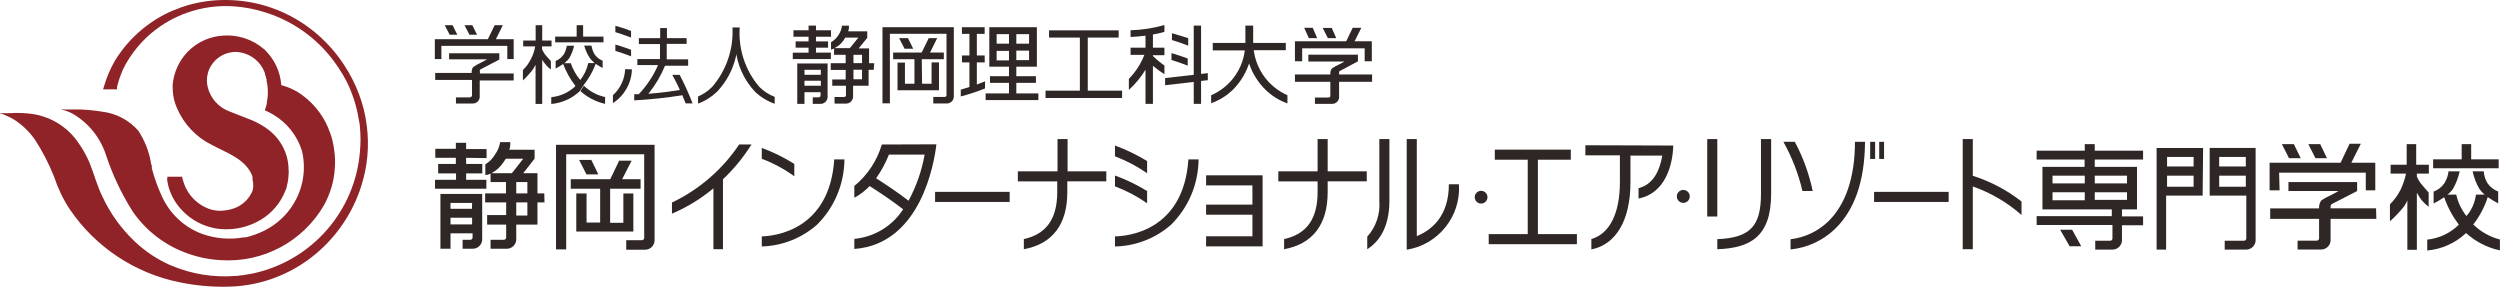 <?xml version="1.0" encoding="UTF-8"?>
<svg id="_レイヤー_2" data-name="レイヤー 2" xmlns="http://www.w3.org/2000/svg" viewBox="0 0 262.81 30.14">
  <defs>
    <style>
      .cls-1 {
        fill: #2f2725;
      }

      .cls-2 {
        fill: #902328;
      }
    </style>
  </defs>
  <g id="_レイヤー_1-2" data-name="レイヤー 1">
    <g id="_レイヤー_2-2" data-name="レイヤー 2">
      <g id="_ワーク" data-name="ワーク">
        <path class="cls-1" d="M49,16.59v.64h1.7v1h-1.7v.67h2.13v.94h-5.4v-.94h2.21v-.67h-1.88v-1h1.86v-.64h-2.16v-.95h2.16v-.63h1.08v.66h2.15v.95l-2.15-.03ZM50.69,20.39v4.83c-.04.55-.51.96-1.06.93h-1v-.94h.78c.14.01.26-.09.27-.23,0,0,0,0,0-.01v-.44h-2.32v1.62h-1.06v-5.76h4.39ZM49.63,23.59v-.7h-2.27v.7h2.27ZM49.63,21.33h-2.27v.62h2.25l.02-.62ZM57.24,21.28h-.74v2.33h-2.23v1.61c-.04.55-.51.96-1.06.93h-1.64v-.94h1.37c.14.01.26-.09.27-.23,0,0,0,0,0-.01v-1.36h-2v-1h2v-1.33h-2.21v-.95h2.19v-1.19h-1.62v-.89c-.17.09-.36.14-.55.15v-1.13c.41-.24.76-.59,1-1,.29-.39.48-.85.56-1.33h1.06c.02.27-.01.54-.1.8h2.66v.94l-1.2,1.53h1.5v2.12h.72l.02.95ZM51.67,18.21h2.14l1.19-1.52h-1.83c-.08.13-.17.26-.26.39-.32.47-.74.86-1.24,1.13ZM54.27,20.33h1.17v-1.19h-1.17v1.19ZM55.44,21.28h-1.17v1.38h1.17v-1.38Z"/>
        <path class="cls-1" d="M62.9,18.33h-1.25l-.77-1.52h1.28l.74,1.52ZM64.14,19.84h3.2v-1h-1.94l1-1.95h-1.31l-.94,1.95h-4.15v1h3.09v3.55h-1.43v-3.05h-1.08v4h6v-4h-1.05v3.08h-1.39v-3.58ZM68.79,15.22h-10.34v11h1.07v-10h8.2v8.79c0,.14-.12.25-.26.24,0,0,0,0-.01,0h-1.62v1h1.89c.55.05,1.04-.36,1.09-.91,0-.03,0-.06,0-.09v-10l-.02-.03Z"/>
        <path class="cls-1" d="M244.62,16.63h-1.21l-.75-1.48h1.25l.71,1.48ZM241.14,15.15h-1.26l.75,1.48h1.23l-.72-1.48ZM249.78,21.9h-4.78v-.16c0-.07.02-.14.05-.21.04-.05.09-.08.14-.11l2.6-1.34h0v-.94h-7.22v.94h5.27l-.83.45c-.35.15-.69.33-1,.55-.13.2-.21.43-.22.67v.16h-5.14v1.1h5.14v2.06c-.01.13-.13.24-.26.23h-2v.93h2.41c.55.03,1.02-.38,1.06-.92v-2.3h4.81l-.03-1.11ZM239.59,18.15h9.11v1.86h1v-2.9h-2.52l1-2h-1.18l-.95,2h-7.46v2.9h1.05l-.05-1.86Z"/>
        <path class="cls-1" d="M262.67,16.75v.94h-6.89v-.94h3v-1.6h1v1.6h2.89ZM254.07,18.25v.31c.1.24.23.47.38.68.29.36.86,1,.86,1v1.5c-.27-.21-.52-.45-.75-.71-.18-.25-.34-.5-.49-.77v6h-1v-5.2c-.11.28-.26.54-.45.77-.42.51-.88.99-1.38,1.43v-1.78c.46-.46.84-.98,1.13-1.56.25-.53.44-1.09.56-1.67h-1.62v-.93h1.69v-2.17h1v2.17h1.33v.93h-1.26ZM262.81,25.18c-1.06-.27-2.03-.82-2.81-1.58.67-.86,1.19-1.84,1.52-2.88.35.24.72.46,1.1.66v-1.25c-.46-.17-.86-.48-1.14-.89-.22-.38-.35-.8-.38-1.23h-1.17c.14.65.38,1.28.71,1.85.16.23.35.43.56.6h-.92c-.1.83-.45,1.62-1,2.25-.52-.66-.89-1.43-1.07-2.25h-.92c.22-.17.41-.37.57-.6.33-.57.57-1.2.71-1.85h-1.17c-.05.44-.2.86-.43,1.24-.28.41-.68.72-1.14.89v1.25c.38-.19.76-.41,1.11-.66.36,1.04.88,2.01,1.54,2.89-.9.89-2.07,1.44-3.32,1.57v1.14c1.53-.13,2.96-.78,4.08-1.83,1.01.91,2.23,1.54,3.56,1.82v-1.14Z"/>
        <path class="cls-1" d="M218.79,25.89h-1.22l-1-1.74h1.26l.96,1.74ZM220.21,16.77v.77h4.44v4.47h-1.58v.74h2.22v.93h-2.22v1.63c-.04.52-.47.93-1,.93h-1.81v-.93h1.54c.14.01.26-.09.27-.23,0,0,0,0,0,0v-1.43h-7.97v-.93h7.9v-.71h-7.29v-4.47h4.43v-.77h-5.04v-.93h5.06v-.69h1.05v.69h5.08v.93h-5.08ZM215.77,19.28h3.39v-.81h-3.39v.81ZM215.77,21.05h3.39v-.84h-3.39v.84ZM223.6,20.21h-3.39v.8h3.39v-.8ZM220.21,18.47v.81h3.39v-.81h-3.39Z"/>
        <path class="cls-1" d="M231.6,15.56h-4.89v10.68h1v-5.68h3.84l.05-5ZM230.6,16.5v1h-2.79v-1h2.79ZM230.6,19.63h-2.79v-1.16h2.79v1.16ZM232.29,15.56v5h3.85v4.52c-.01.14-.13.24-.27.23,0,0,0,0,0,0h-2v.93h2.25c.53,0,.96-.41,1-.93v-9.76h-4.83ZM233.29,16.5h2.8v1h-2.8v-1ZM233.29,19.63v-1.16h2.8v1.16h-2.8Z"/>
        <rect class="cls-1" x="98.3" y="20.17" width="7.84" height="1.06"/>
        <rect class="cls-1" x="197.01" y="20.17" width="7.84" height="1.06"/>
        <rect class="cls-1" x="179.47" y="14.62" width="1.06" height="8.14"/>
        <path class="cls-1" d="M185.12,14.62v5.75c0,3.4-1.13,4.63-4.59,4.77v1.06c3.42-.12,5.66-1.28,5.66-5.83v-5.75h-1.07Z"/>
        <path class="cls-1" d="M92.7,15.19c-.5,1.71-1.51,3.23-2.89,4.36v1.24c.6-.32,1.14-.74,1.61-1.23.93.59,2.3,1.49,3.52,2.44-1.14,1.77-3.03,2.91-5.13,3.11v1.06c7-.51,8.4-9.06,8.63-11l-5.74.02ZM95.51,21.1c-1.18-.91-2.48-1.77-3.41-2.36.55-.77,1-1.61,1.35-2.49h3.75c-.3,1.7-.87,3.33-1.69,4.85Z"/>
        <path class="cls-1" d="M112.23,18.01v-3.39h-1.06v3.39h-4.17v1.06h4.14v1.14c0,2.79-1.15,4.41-3.51,4.92v1.07c3-.55,4.57-2.59,4.57-6v-1.14h4.1v-1.05h-4.07Z"/>
        <path class="cls-1" d="M139.57,18.01v-3.39h-1.06v3.39h-4.13v1.06h4.13v1.14c0,2.79-1.15,4.41-3.52,4.92v1.07c3-.55,4.58-2.59,4.58-6v-1.14h4.11v-1.05h-4.11Z"/>
        <polygon class="cls-1" points="161.67 24.61 161.67 16.79 165.13 16.79 165.13 15.73 157.14 15.73 157.14 16.79 160.6 16.79 160.6 24.61 156.5 24.61 156.5 25.67 165.77 25.67 165.77 24.61 161.67 24.61"/>
        <path class="cls-1" d="M212.51,21.18c-1.53-1.2-3.27-2.11-5.12-2.7v-3.86h-1.06v11.58h1.06v-6.6c1.88.66,3.62,1.68,5.12,3v-1.42Z"/>
        <path class="cls-1" d="M79,15.19h-1.3c-1.76,2.63-4.2,4.74-7.06,6.1v1.17c1.58-.67,3.04-1.57,4.36-2.66v6.4h1v-7.35c1.15-1.09,2.16-2.32,3-3.66Z"/>
        <path class="cls-1" d="M83.5,17.23c-1.08-.68-2.22-1.24-3.42-1.68v1.14c1.22.46,2.37,1.08,3.42,1.84v-1.3Z"/>
        <path class="cls-1" d="M87.7,16.76c-.49,7.42-6.22,8.05-7.62,8.09v1.06c2.14-.06,4.19-.87,5.8-2.28,1.84-1.82,2.87-4.29,2.89-6.87h-1.07Z"/>
        <path class="cls-1" d="M120.59,20.08c-1.07-.65-2.2-1.2-3.38-1.63v1.14c1.2.45,2.33,1.05,3.38,1.78v-1.29Z"/>
        <path class="cls-1" d="M124.93,16.76c-.51,7.61-6.52,8.07-7.72,8.09v1.06c2.17-.04,4.26-.85,5.89-2.28,1.84-1.82,2.88-4.29,2.9-6.87h-1.07Z"/>
        <path class="cls-1" d="M120.59,16.93c-1.07-.65-2.2-1.2-3.38-1.63v1.13c1.19.46,2.33,1.05,3.38,1.78v-1.28Z"/>
        <polygon class="cls-1" points="126.79 18.43 126.79 19.49 131.66 19.49 131.66 21.51 126.79 21.51 126.79 22.57 131.66 22.57 131.66 24.84 126.79 24.84 126.79 25.9 132.73 25.9 132.73 18.43 126.79 18.43"/>
        <path class="cls-1" d="M145,14.62v6.5c.11,1.37-.35,2.74-1.27,3.76v1.32c1.08-.68,2.33-2.11,2.33-5.08v-6.5h-1.06Z"/>
        <path class="cls-1" d="M152.31,19.37c0,3.37-1.82,4.82-3.37,5.45v-10.2h-1.06v11.63c3.33-.53,5.71-3.51,5.49-6.88h-1.06Z"/>
        <path class="cls-1" d="M166.66,15.27v1.06h3.63v2.8c0,3.34-1.1,5.45-3,6v1.09c2.59-.51,4.11-3.06,4.11-7.06v-2.8h3.34c-.21,1.31-.8,3-2.49,3.42v1.09c2.82-.54,3.6-3.55,3.65-5.57l-9.24-.03Z"/>
        <rect class="cls-1" x="196.6" y="14.91" width=".52" height="1.8"/>
        <rect class="cls-1" x="197.55" y="14.91" width=".51" height="1.8"/>
        <path class="cls-1" d="M187.48,14.91c.9,1.62,1.58,3.36,2,5.17h1.08c-.38-1.8-1.01-3.54-1.88-5.17h-1.2Z"/>
        <path class="cls-1" d="M195,14.91c0,3.79-1,6.61-2.82,8.38-1.08,1.03-2.47,1.69-3.95,1.86v1.07c1.75-.17,3.4-.93,4.67-2.15,2.06-2,3.12-5,3.16-9.16h-1.06Z"/>
        <path class="cls-1" d="M156.37,20.73c0,.37-.3.67-.67.67-.37,0-.67-.3-.67-.67h0c0-.37.3-.67.67-.67.37,0,.67.3.67.67h0Z"/>
        <path class="cls-1" d="M177.63,20.73c-.05.37-.38.64-.76.59-.31-.04-.55-.28-.59-.59-.05-.37.22-.71.59-.76.37-.05.71.22.76.59,0,.05,0,.11,0,.16Z"/>
        <path class="cls-2" d="M28.46.79c1.93.66,3.69,1.71,5.2,3.08.97.89,1.83,1.9,2.54,3,.62.94,1.13,1.95,1.53,3,.41,1.08.69,2.21.83,3.36.27,2.1.08,4.24-.56,6.26-.96,3.08-2.87,5.78-5.45,7.71-2.56,1.91-5.67,2.95-8.87,2.94-1.62.02-3.23-.14-4.82-.47-4.69-.95-8.83-3.7-11.52-7.66-.71-1.07-1.26-2.23-1.66-3.45-.54-1.35-1.21-2.65-2-3.87-.6-.86-1.36-1.59-2.25-2.15-.46-.26-.93-.47-1.43-.64,0-.06.12,0,.18,0h.78c.88-.06,1.76-.03,2.63.11,1.89.33,3.57,1.41,4.65,3,.45.63.82,1.3,1.13,2l.11.27c.43,1.11.74,2.25,1.25,3.31.84,1.83,2.02,3.47,3.49,4.85,1.08,1.01,2.32,1.83,3.67,2.43.07,0,.12.05.18.07,2.1.88,4.38,1.24,6.65,1.07.18,0,.36-.02.54-.06.18,0,.36-.03.53-.07.3-.05.61-.08.92-.16,6.11-1.37,10.63-6.55,11.13-12.8.08-.84.08-1.68,0-2.52,0-.29-.08-.58-.13-.87-.22-1.39-.66-2.74-1.29-4-.43-.82-.93-1.59-1.49-2.32-1.76-2.29-4.18-3.99-6.93-4.87-1.14-.38-2.33-.61-3.53-.68-1.61-.1-3.23.13-4.75.66-2.78.96-5.11,2.91-6.54,5.49-.2.35-.37.73-.5,1.11-.1.25-.18.5-.25.75-.06.17-.1.34-.13.52v.2h-.74c-.24.02-.48.02-.72,0,0-.09.07-.17.08-.27.28-.97.67-1.9,1.18-2.77,1.37-2.22,3.36-3.99,5.73-5.09.19-.07.38-.18.57-.23.44-.19.88-.35,1.34-.48C21.19.13,22.71-.05,24.22.01c1.44.05,2.87.31,4.24.78Z"/>
        <path class="cls-2" d="M27.78,5.19c1.05.98,1.69,2.32,1.79,3.76.57.15,1.12.38,1.64.67,1.49.91,2.65,2.27,3.32,3.88,0,.1.07.19.1.28s.06.18.1.26c.2.56.33,1.14.4,1.73.1.66.12,1.33.06,2-.04.63-.15,1.26-.33,1.87-.2.67-.46,1.32-.8,1.93-2.22,3.83-6.41,6.06-10.82,5.78-1.18-.06-2.35-.29-3.47-.69-2.38-.82-4.43-2.39-5.85-4.47-1.16-1.85-2.1-3.83-2.78-5.9-.6-1.84-1.86-3.4-3.54-4.36-.37-.19-.76-.33-1.16-.42.07-.06.19,0,.29,0h1.74c.76.03,1.53.11,2.28.23,1.47.18,2.82.89,3.79,2,.65.99,1.1,2.1,1.31,3.27,0,.15.08.3.11.44s0,.07,0,.1c0,.05,0,.09,0,.14.26,1,.61,1.97,1.04,2.9.82,1.85,2.35,3.3,4.25,4,1.41.5,2.93.62,4.4.36.07,0,.13,0,.2,0,.61-.15,1.21-.36,1.78-.63,2.07-.97,3.59-2.83,4.12-5.05.26-1.11.26-2.27,0-3.38-.49-1.61-1.56-2.97-3-3.83-.3-.17-.6-.33-.91-.47,0-.11.09-.2.1-.31.03-.06.04-.12.05-.19.03-.07.05-.14.06-.22v-.11c.11-.53.14-1.07.08-1.6,0-.25-.08-.47-.11-.69v-.12c-.04-.18-.09-.36-.16-.54v-.08c-.39-1.16-1.39-2.02-2.6-2.22-.33-.07-.67-.07-1,0-1.18.2-2.13,1.07-2.42,2.23-.12.47-.12.96,0,1.43.29,1.18,1.16,2.14,2.3,2.55.76.32,1.54.59,2.3.9.62.26,1.22.6,1.76,1,.94.71,1.63,1.71,1.95,2.85.13.48.19.98.19,1.48.03.07.03.14,0,.21,0,.46-.06.92-.18,1.37,0,.18-.11.37-.17.54-.49,1.25-1.38,2.3-2.52,3-1.31.8-2.84,1.15-4.37,1-2.09-.22-3.94-1.46-4.94-3.31-.16-.32-.3-.66-.41-1-.06-.24-.12-.48-.16-.73s0-.22,0-.34,0-.1,0-.11h1.57c0,.1,0,.24.07.34.37,1.44,1.43,2.59,2.84,3.07.37.12.75.17,1.14.17.46-.02.91-.1,1.34-.24.91-.3,1.64-.99,2-1.87.1-.38.1-.77,0-1.15v-.23c-.01-.11-.04-.22-.09-.33-.78-1.69-2.68-2.29-4.18-3.1-1.65-.81-2.96-2.19-3.68-3.89-.19-.43-.32-.88-.39-1.34-.05-.36-.07-.73-.06-1.09.01-.17.04-.35.07-.52.23-1.27.88-2.43,1.85-3.28.93-.8,2.08-1.28,3.3-1.37,1.6-.14,3.2.38,4.41,1.44Z"/>
        <path class="cls-1" d="M46.75,2.65l.52,1h.8l-.49-1h-.83ZM48.83,2.65l.52,1h.8l-.5-1h-.82ZM51.27,4.12h-5.56v2.09h.69v-1.39h6.93v1.39h.67v-2.09h-1.87l.73-1.47h-.86l-.7,1.44s-.02.02-.03.03ZM54,7.72h-3.55v-.17c-.02-.06-.02-.13,0-.19.03-.05.08-.08.13-.1l1.91-1h0v-.66h-5.28v.64h4l-.74.39c-.26.12-.51.26-.74.43-.09.14-.14.3-.15.47v.14h-3.83v.73h3.87v1.61c0,.06-.02.11-.06.15-.05.05-.12.08-.19.08h-1.44v.64h1.76c.38.01.7-.27.74-.65v-1.77h3.57v-.74Z"/>
        <path class="cls-1" d="M58.36,4.45h5.08v-.6h-2.14v-1.2h-.68v1.2h-2.26v.6ZM61.36,8.94c.52-.66.94-1.39,1.24-2.17v-.07s0,0,0,0c.24.16.49.31.75.45v-.77c-.35-.14-.64-.37-.85-.68-.17-.28-.27-.59-.32-.91h-.77c.13.46.33.9.59,1.31.12.17.26.31.42.44,0,0,.07.07.06.09s-.07,0-.09,0h-.55c-.14.65-.43,1.26-.84,1.78h0c-.44-.52-.78-1.12-1-1.77h-.66s.06-.07.08-.08c.16-.13.3-.27.42-.44.24-.41.41-.85.51-1.31h-.77c-.04.32-.15.63-.32.91-.21.31-.5.55-.85.68v.81c.26-.14.51-.29.75-.46h.05c.31.81.73,1.57,1.26,2.26v.06c-.69.65-1.57,1.06-2.52,1.14v.72c1.12-.1,2.18-.57,3-1.35M61.02,9.58c.73.66,1.63,1.12,2.59,1.34v-.72c-.84-.18-1.61-.59-2.23-1.19l-.36.57ZM57.91,7.31v-.9c-.08-.08-.44-.46-.63-.7-.11-.17-.21-.35-.3-.53v-.3h1v-.62h-.98v-1.61h-.69v1.61h-1.31v.62h1.26c-.08.46-.22.9-.44,1.31-.21.44-.5.84-.85,1.17v1.1c.33-.31.64-.65.93-1,.11-.14.21-.29.29-.45.04-.06.08-.12.11-.19v4.11h.7v-4.68s.05.13.06.14c.12.18.26.35.4.51.13.15.28.29.45.41Z"/>
        <path class="cls-1" d="M64.69,2.71v.67c.45.14,1.08.34,1.65.57v-.69c-.59-.25-1.21-.42-1.65-.55Z"/>
        <path class="cls-1" d="M64.69,4.68v.67c.45.14,1.08.34,1.65.57v-.69c-.59-.22-1.21-.42-1.65-.55Z"/>
        <path class="cls-1" d="M65.72,7.27c-.05,1.05-.51,2.04-1.29,2.74v.83c1.21-.78,1.96-2.11,2-3.55l-.71-.02Z"/>
        <path class="cls-1" d="M71.78,10.14c.1.25.21.49.3.73h.73c-.4-1.03-.85-2.03-1.36-3h-.78c.17.31.47.85.8,1.59h0c-1,.16-2,.29-3.19.39h-.11s0-.06.06-.08c.69-.87,1.26-1.83,1.68-2.86h2.43v-.67h-2.25v-1.63h2.09v-.6h-2.07v-1.06h-.71v1.06h-2.24v.62h2.22v1.58h-2.38v.63h2.15s0,.04,0,.06c-.49,1.11-1.17,2.12-2,3h-.48v.65c1.7-.09,3.39-.27,5.07-.54,0,0,.02.1.04.13Z"/>
        <path class="cls-1" d="M79.82,9.13c-1.48-1.73-2.21-3.97-2.06-6.24h-.76c.12,2.29-.65,4.53-2.15,6.26-.42.42-.92.76-1.47,1v.74c.75-.27,1.43-.7,2-1.25,1-1.05,1.69-2.35,2-3.77l.06-.21v.21c.27,1.41.94,2.71,1.92,3.76.59.57,1.3,1.01,2.08,1.28v-.73c-.61-.23-1.16-.59-1.62-1.05Z"/>
        <path class="cls-1" d="M85.78,3.86v.49h1.27v.66h-1.27v.52h1.56v.68h-4v-.67h1.66v-.53h-1.36v-.66h1.36v-.49h-1.59v-.68h1.59v-.49h.78v.49h1.58v.68h-1.58ZM87,6.67v3.56c-.03.4-.37.71-.78.69h-.78v-.69h.62c.1,0,.19-.07.2-.18,0,0,0,0,0,0v-.36h-1.69v1.23h-.76v-4.25h3.19ZM86.29,9.01v-.52h-1.72v.52h1.72ZM86.29,7.34h-1.72v.52h1.72v-.52ZM91.85,7.34h-.54v1.67h-1.63v1.19c-.03.4-.38.71-.78.69h-1.17v-.69h1c.1,0,.19-.07.2-.18,0,0,0,0,0,0v-1.01h-1.44v-.66h1.41v-1h-1.57v-.71h1.57v-.88h-1.22v-.66c-.1.05-.21.09-.32.12v-.78c.31-.18.58-.43.77-.74.21-.3.34-.64.38-1h.74c.01.2-.02.4-.08.59h2v.69l-.91,1.11h1.1v1.55h.54l-.05.7ZM87.72,5.06h1.62l.9-1.11h-1.38c-.06.1-.12.2-.19.3-.24.35-.57.63-.95.81ZM89.72,6.64h.9v-.88h-.9v.88ZM90.62,7.33h-.9v1h.9v-1Z"/>
        <path class="cls-1" d="M96,5.12h-.91l-.57-1.11h.93l.55,1.11ZM96.9,6.22h2.32v-.7h-1.45l.75-1.51h-.89l-.74,1.51h-3v.7h2.24v2.58h-1v-2.22h-.78v2.91h4.36v-2.93h-.78v2.24h-1l-.03-2.58ZM100.27,2.86h-7.5v8h.78V3.55h5.95v6.46c0,.1-.09.19-.2.18,0,0,0,0,0,0h-1.19v.69h1.38c.41.02.75-.29.78-.69,0,0,0-7.33,0-7.33Z"/>
        <path class="cls-1" d="M140.47,4.01h-.88l-.54-1.07h.95l.47,1.07ZM138,2.92h-.9l.49,1.09h.88l-.47-1.09ZM144.24,7.83h-3.47v-.15s-.01-.1,0-.15c.03-.03.06-.06.1-.08l1.88-1h0v-.7h-5.21v.72h3.8l-.6.32c-.26.11-.5.25-.73.41-.1.14-.16.31-.16.48v.15h-3.72v.77h3.72v1.49c0,.09-.08.16-.2.16h-1.42v.67h1.77c.4.02.74-.27.77-.67v-1.65h3.47v-.77ZM136.89,5.08h6.57v1.36h.75v-2.1h-1.81l.71-1.42h-.91l-.68,1.42h-5.39v2.1h.76v-1.36Z"/>
        <polygon class="cls-1" points="114.35 9.53 114.35 3.95 117.6 3.95 117.6 3.19 113.94 3.19 110.28 3.19 110.28 3.95 113.52 3.95 113.52 9.53 109.91 9.53 109.91 10.3 113.94 10.3 117.96 10.3 117.96 9.53 114.35 9.53"/>
        <rect class="cls-1" x="101.12" y="2.86" width="2.39" height=".7"/>
        <polygon class="cls-1" points="101.13 6.56 103.52 6.56 103.51 5.83 101.12 5.83 101.13 6.56"/>
        <rect class="cls-1" x="101.91" y="3.42" width=".78" height="6.14"/>
        <path class="cls-1" d="M101,9.42v.72c.87-.23,1.72-.51,2.55-.84v-.75c-.83.34-1.68.63-2.55.87Z"/>
        <path class="cls-1" d="M106.84,9.82v-1.11h2.06v-.7h-2.06v-1h2.16V2.86h-5v4.15h2.07v1h-2v.7h2v1.11h-2.46v.7h5.55v-.7h-2.32ZM106.84,6.32v-1h1.34v1h-1.34ZM108.18,4.59h-1.34v-1h1.34v1ZM106.07,3.59v1h-1.3v-1h1.3ZM104.77,6.35v-1h1.3v1h-1.3Z"/>
        <path class="cls-1" d="M127.49,4.51v.79h3.37c-.26,2.09-1.61,3.88-3.54,4.71v.84c.88-.31,1.68-.81,2.34-1.47.75-.77,1.31-1.69,1.65-2.71.34,1.03.92,1.96,1.69,2.73.66.66,1.46,1.16,2.34,1.47v-.86c-1.93-.85-3.27-2.64-3.54-4.73h3.37v-.77h-3.43v-1.82h-.82v1.82h-3.43Z"/>
        <path class="cls-1" d="M123.2,3.49v.72c.49.15,1.14.36,1.71.59v-.79c-.61-.19-1.25-.39-1.71-.52Z"/>
        <path class="cls-1" d="M123.15,5.58v.73c.5.15,1.14.36,1.71.59v-.75c-.61-.23-1.25-.43-1.71-.57Z"/>
        <path class="cls-1" d="M122.41,3.35v-.72c-1.16.33-2.35.52-3.56.55v.7c.44,0,1-.06,1.57-.13v1.26h-1.57v.76h1.45c-.37.94-.92,1.8-1.63,2.52v1.16c.68-.62,1.27-1.33,1.75-2.12v3.59h.78v-4c.38.32.79.62,1.21.88v-.91c-.43-.3-.83-.63-1.21-1v-.09h1.21v-.79h-1.21v-1.38c.41-.07.81-.16,1.21-.28Z"/>
        <polygon class="cls-1" points="126.97 7.69 126.26 7.77 126.26 2.69 125.49 2.69 125.49 7.86 122.48 8.21 122.48 8.96 125.49 8.61 125.49 10.92 126.26 10.92 126.26 8.51 126.97 8.43 126.97 7.69"/>
      </g>
    </g>
  </g>
</svg>